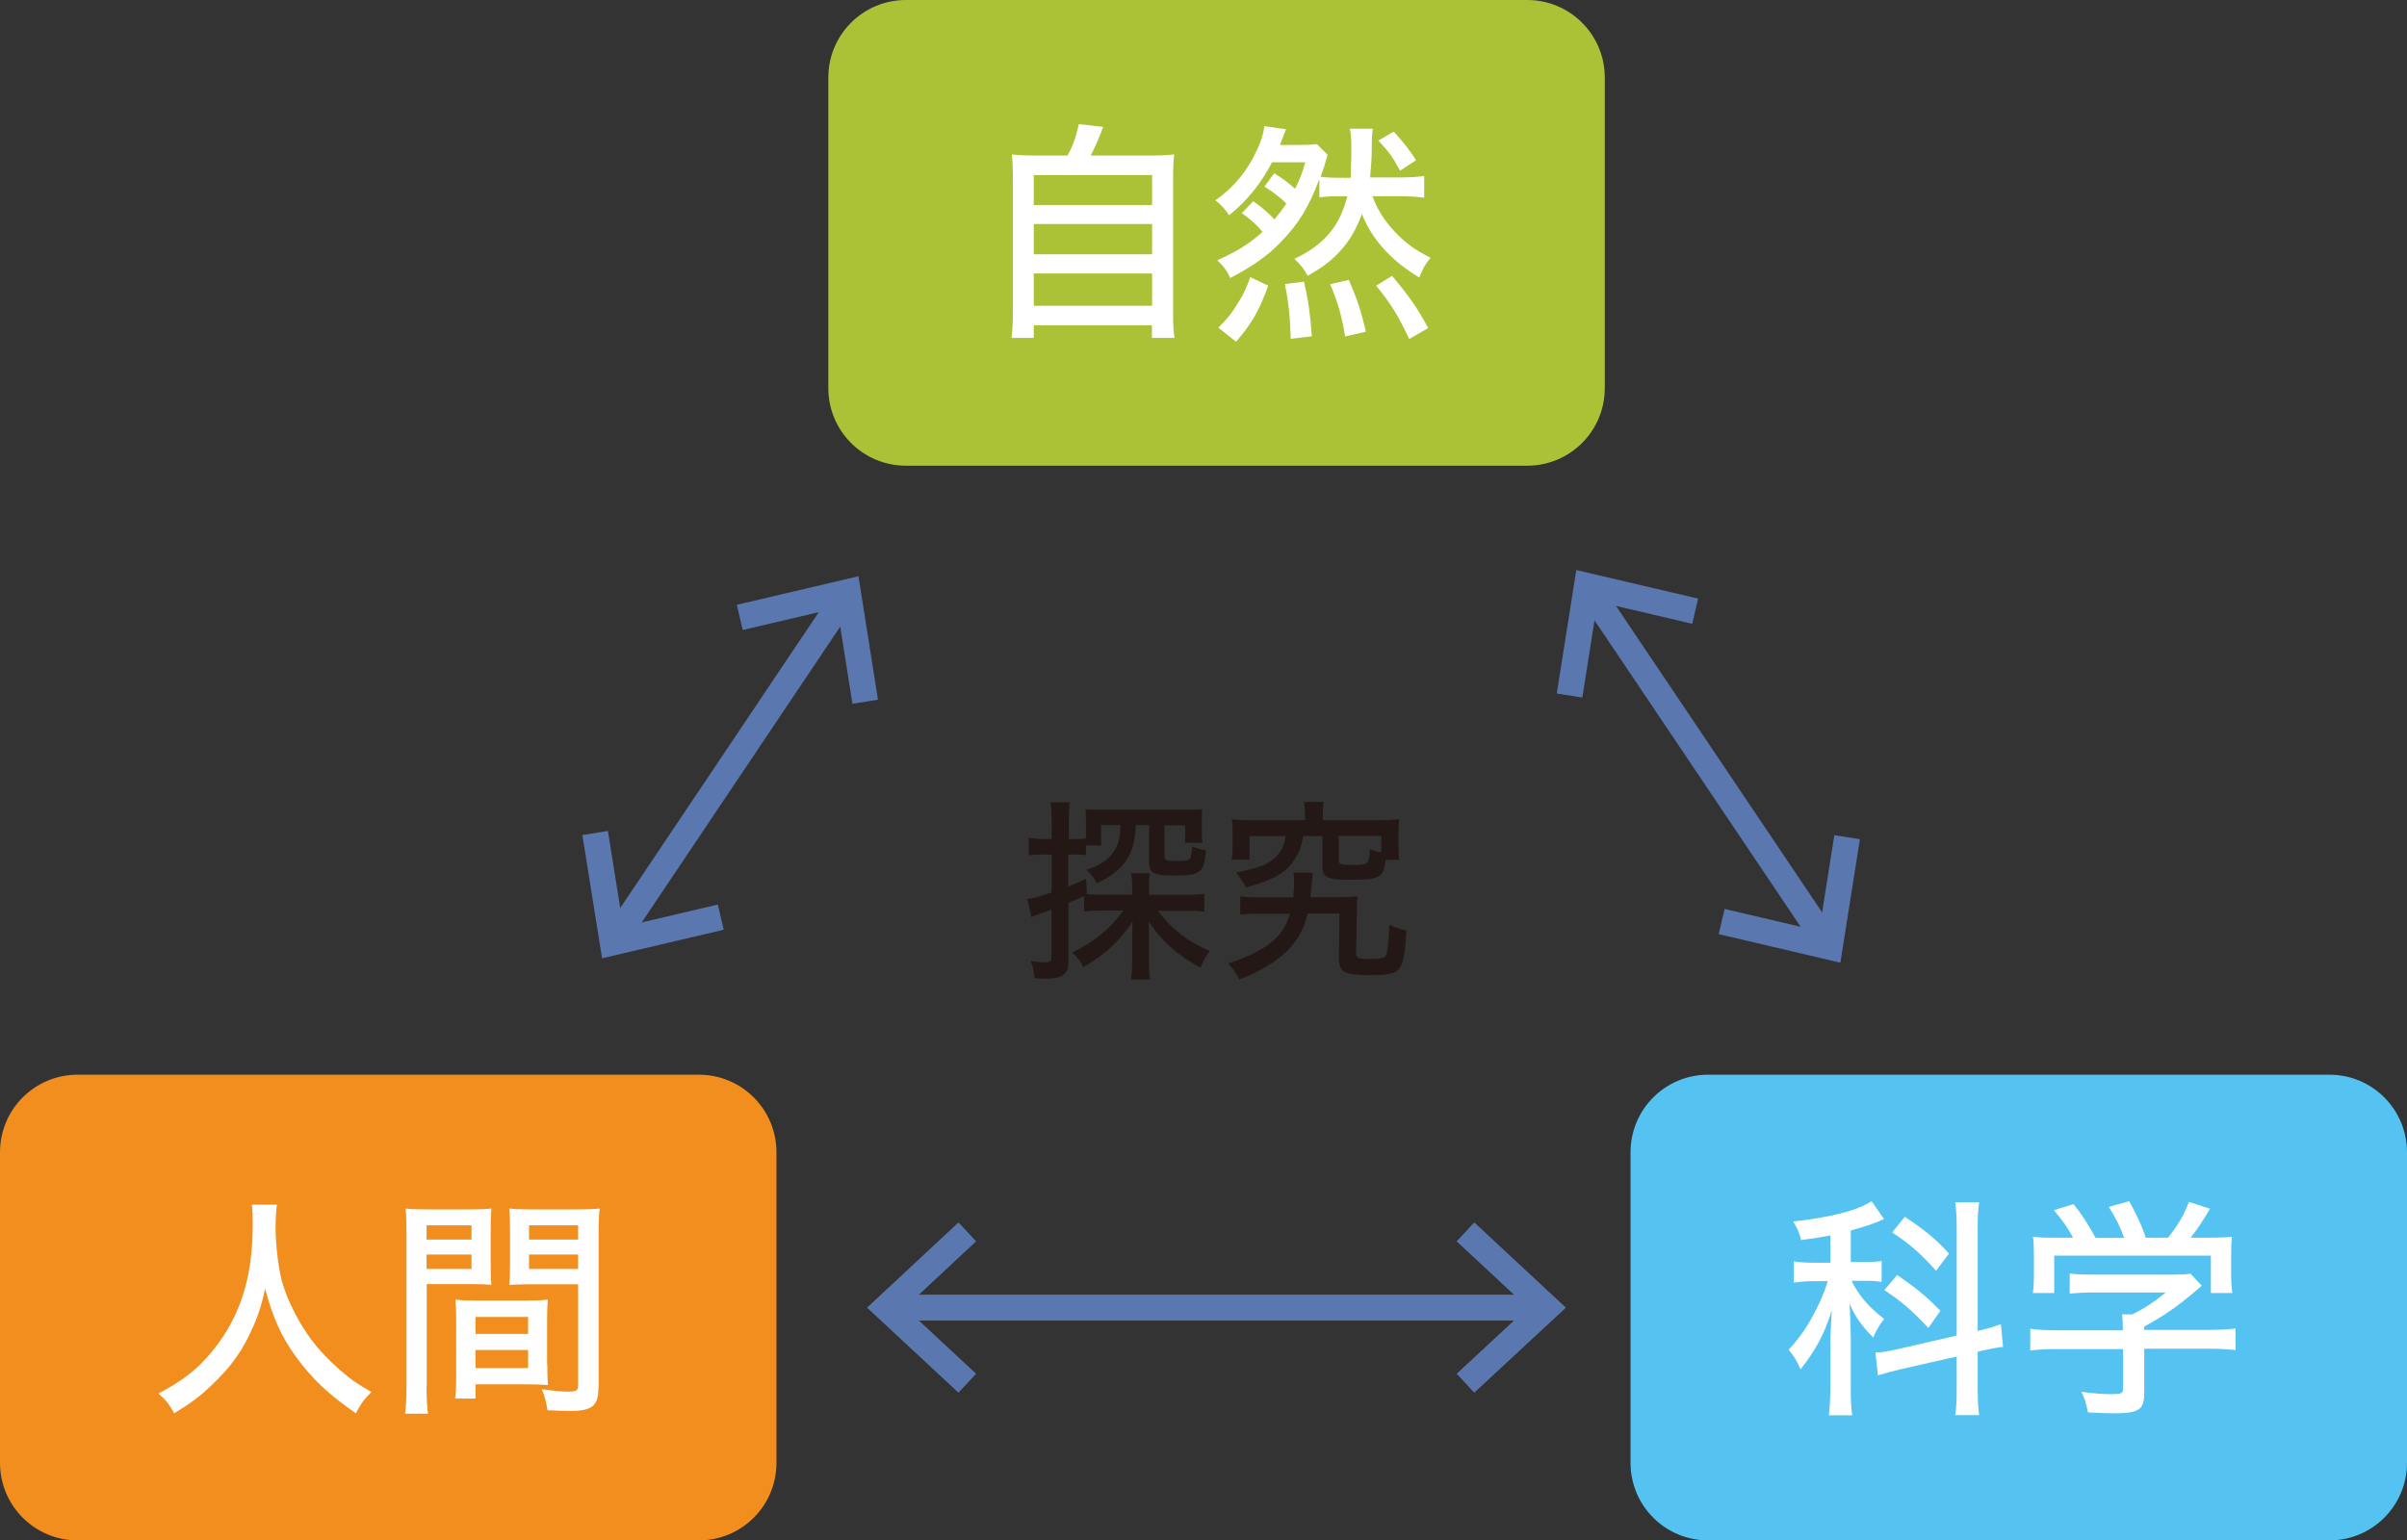 <?xml version="1.0" encoding="utf-8"?>
<!-- Generator: Adobe Illustrator 26.3.1, SVG Export Plug-In . SVG Version: 6.00 Build 0)  -->
<svg version="1.1" id="レイヤー_1" xmlns="http://www.w3.org/2000/svg" xmlns:xlink="http://www.w3.org/1999/xlink" x="0px"
	 y="0px" width="131.81px" height="84.38px" viewBox="0 0 131.81 84.38" style="enable-background:new 0 0 131.81 84.38;"
	 xml:space="preserve">
<rect x="0" y="0" width="131.81" height="84.38" fill="#333333" stroke="none"/>
<style type="text/css">
	.st0{fill:#ABC236;}
	.st1{fill:#FFFFFF;}
	.st2{fill:#231815;}
	.st3{fill:#54C3F1;}
	.st4{fill:#F18E1D;}
	.st5{fill:none;stroke:#5A77AF;stroke-width:1.417;}
</style>
<path class="st0" d="M49.61,0c-2.35,0-4.25,1.9-4.25,4.25v17.01c0,2.35,1.9,4.25,4.25,4.25h34.02c2.35,0,4.25-1.9,4.25-4.25V4.25
	c0-2.35-1.9-4.25-4.25-4.25H49.61z"/>
<g>
	<path class="st1" d="M58.46,8.52c0.31-0.57,0.48-1.08,0.62-1.72l1.33,0.15c-0.24,0.65-0.43,1.08-0.68,1.57h3.01
		c0.71,0,1.1-0.01,1.56-0.06c-0.05,0.43-0.06,0.78-0.06,1.57v7c0,0.77,0.01,1.1,0.08,1.48h-1.24v-0.69h-6.47v0.69h-1.22
		c0.05-0.33,0.08-0.82,0.08-1.48v-7c0-0.75-0.01-1.12-0.06-1.57c0.46,0.05,0.82,0.06,1.54,0.06H58.46z M56.61,11.23h6.48V9.59h-6.48
		V11.23z M56.61,13.93h6.48v-1.66h-6.48V13.93z M56.61,16.75h6.48v-1.77h-6.48V16.75z"/>
	<path class="st1" d="M68.63,11.02c0.43,0.31,0.85,0.65,1.16,1c0.24-0.29,0.4-0.49,0.65-0.87c-0.34-0.34-0.69-0.61-1.2-0.93
		l0.54-0.73c0.47,0.29,0.8,0.55,1.14,0.85c0.24-0.47,0.36-0.76,0.56-1.45h-1.82c-0.6,1.16-1.37,2.11-2.35,2.9
		c-0.23-0.34-0.42-0.55-0.75-0.82c1.01-0.71,1.72-1.57,2.26-2.72c0.24-0.52,0.36-0.87,0.42-1.34l1.19,0.17
		c-0.05,0.1-0.06,0.14-0.11,0.26c-0.04,0.1-0.04,0.1-0.1,0.27c-0.01,0.03-0.03,0.08-0.06,0.15c-0.01,0.04-0.04,0.1-0.06,0.18h1.07
		c0.38,0,0.68-0.01,0.94-0.05l0.59,0.59c-0.18,0.64-0.2,0.71-0.38,1.2c0.24,0.04,0.65,0.06,1.16,0.06h0.49
		C73.97,9.22,74,8.8,74,8.24c0-0.61-0.01-0.84-0.08-1.19h1.26c-0.05,0.31-0.06,0.49-0.06,1.08c0,0.46-0.03,0.88-0.09,1.59h1.66
		c0.52,0,0.94-0.03,1.3-0.08v1.19c-0.38-0.05-0.75-0.08-1.29-0.08h-1.54c0.25,0.68,0.55,1.17,1.02,1.72
		c0.64,0.74,1.25,1.2,2.16,1.65c-0.29,0.34-0.43,0.6-0.62,1.08c-1.54-0.92-2.6-2.1-3.14-3.48c-0.28,0.78-0.65,1.42-1.12,1.95
		c-0.47,0.55-0.97,0.93-1.85,1.44c-0.18-0.34-0.38-0.61-0.73-0.93c1.62-0.76,2.49-1.79,2.9-3.43h-0.32c-0.59,0-0.79,0.01-1.21,0.06
		V9.81c-0.59,1.57-1.16,2.49-2.19,3.53c-0.7,0.71-1.46,1.24-2.69,1.89c-0.18-0.4-0.34-0.62-0.71-0.97c1.19-0.55,1.72-0.89,2.48-1.56
		c-0.32-0.38-0.71-0.74-1.14-1.02L68.63,11.02z M66.72,17.95c0.51-0.52,0.73-0.79,1.06-1.33c0.32-0.5,0.45-0.79,0.69-1.44l0.98,0.47
		c-0.51,1.4-0.89,2.05-1.76,3.07L66.72,17.95z M70.68,18.56c-0.03-1.21-0.12-2.04-0.32-3l1.05-0.13c0.24,1.07,0.33,1.68,0.43,2.99
		L70.68,18.56z M73.66,18.43c-0.18-1.11-0.4-1.89-0.82-2.86l1.02-0.24c0.45,1.02,0.68,1.73,0.94,2.84L73.66,18.43z M77.17,18.57
		c-0.62-1.31-0.99-1.91-1.81-2.92l0.87-0.54c0.97,1.16,1.38,1.75,1.98,2.86L77.17,18.57z M76.32,7.21c0.51,0.55,0.91,1.05,1.22,1.57
		l-0.87,0.57c-0.4-0.74-0.6-1.02-1.19-1.65L76.32,7.21z"/>
</g>
<g>
	<path class="st2" d="M59.37,49.09c-0.38,0.17-0.49,0.22-0.86,0.37v3.21c0,0.71-0.31,0.94-1.29,0.94c-0.14,0-0.17,0-0.56-0.02
		c-0.04-0.39-0.08-0.56-0.21-0.94c0.32,0.04,0.52,0.06,0.8,0.06c0.27,0,0.33-0.06,0.33-0.31v-2.57c-0.15,0.05-0.23,0.09-0.56,0.19
		c-0.26,0.1-0.39,0.15-0.54,0.22l-0.22-0.99c0.36-0.05,0.52-0.1,1.33-0.36v-2.08h-0.46c-0.3,0-0.53,0.01-0.79,0.04V45.9
		c0.27,0.04,0.49,0.06,0.8,0.06h0.45v-0.94c0-0.49-0.02-0.74-0.06-1.07h1.06c-0.05,0.33-0.06,0.58-0.06,1.06v0.95h0.33
		c0.27,0,0.44-0.01,0.61-0.03c0-0.26,0-0.26,0-0.32v-0.58c0-0.3-0.01-0.5-0.03-0.7c0.26,0.02,0.53,0.03,0.99,0.03h4.4
		c0.48,0,0.76-0.01,1.01-0.03c-0.02,0.2-0.03,0.35-0.03,0.69v0.48c0,0.32,0.01,0.47,0.04,0.67h-0.95v-0.96h-1.13v1.72
		c0,0.19,0.12,0.23,0.57,0.23c0.64,0,0.78-0.02,0.84-0.15c0.05-0.1,0.08-0.32,0.1-0.65c0.31,0.13,0.44,0.16,0.76,0.21
		c-0.11,1.25-0.28,1.39-1.75,1.39c-1.11,0-1.36-0.13-1.36-0.7v-2.06h-0.73c-0.05,1.03-0.26,1.64-0.7,2.17
		c-0.33,0.38-0.81,0.72-1.45,1.01c-0.19-0.37-0.29-0.48-0.57-0.73c0.72-0.22,1.2-0.54,1.49-0.97c0.28-0.4,0.37-0.75,0.39-1.48H60.3
		v1.11h-0.83v0.53c-0.21-0.02-0.37-0.03-0.64-0.03H58.5v1.75c0.32-0.12,0.48-0.19,0.98-0.42l0.04,0.84
		c0.28,0.02,0.51,0.03,0.91,0.03H62V48.7c0-0.39-0.01-0.61-0.06-0.87h1.03c-0.04,0.22-0.05,0.42-0.05,0.75v0.44h2
		c0.42,0,0.73-0.02,1.03-0.06v0.98c-0.34-0.04-0.64-0.05-1.01-0.05h-1.53c0.3,0.42,0.65,0.78,1.11,1.17
		c0.51,0.43,1.03,0.73,1.72,1.03c-0.2,0.29-0.31,0.47-0.5,0.92c-1.23-0.66-2.11-1.44-2.84-2.53c0.01,0.19,0.01,0.19,0.02,0.52
		c0,0.1,0,0.19,0,0.38v1.36c0,0.39,0.02,0.64,0.06,0.92h-1.04c0.04-0.32,0.06-0.57,0.06-0.95v-1.39c0-0.28,0.01-0.62,0.02-0.84
		c-0.69,1.06-1.48,1.79-2.7,2.5c-0.19-0.37-0.29-0.51-0.6-0.81c1.14-0.52,2.14-1.34,2.78-2.29H60.4c-0.45,0-0.72,0.01-1.03,0.05
		V49.09z"/>
	<path class="st2" d="M73.18,49.15c0.55,0,0.79-0.01,1.16-0.05c-0.03,0.29-0.04,0.46-0.04,0.96l-0.04,2.13
		c-0.01,0.29,0.1,0.34,0.68,0.34c0.76,0,0.9-0.04,0.98-0.25c0.08-0.23,0.14-0.84,0.16-1.63c0.35,0.17,0.5,0.22,0.94,0.32
		c-0.17,2.37-0.22,2.44-2.12,2.44c-1.29,0-1.58-0.17-1.58-0.94c0-0.02,0-0.03,0-0.05l0.03-2.38h-1.74c-0.21,0.85-0.51,1.4-1.05,1.97
		c-0.65,0.67-1.57,1.22-2.7,1.64c-0.18-0.38-0.29-0.52-0.61-0.87c1.17-0.38,2.03-0.82,2.56-1.33c0.4-0.37,0.67-0.83,0.83-1.4h-1.55
		c-0.58,0-0.88,0.01-1.17,0.06v-1.01c0.3,0.04,0.62,0.06,1.15,0.06h1.75c0.03-0.39,0.05-0.55,0.05-0.76s-0.02-0.39-0.04-0.6
		l1.07,0.01c-0.04,0.21-0.04,0.25-0.09,0.79c-0.01,0.2-0.02,0.34-0.05,0.55H73.18z M71.46,44.65c0-0.31-0.02-0.49-0.06-0.72h1.09
		c-0.04,0.21-0.05,0.39-0.05,0.72v0.28h3.04c0.45,0,0.72-0.01,1.14-0.05c-0.03,0.22-0.04,0.43-0.04,0.77v0.67
		c0,0.33,0.01,0.53,0.04,0.78h-0.74c-0.14,1.01-0.31,1.09-2.07,1.09c-1.11,0-1.39-0.15-1.39-0.7v-1.69h-1.05
		c-0.13,0.63-0.23,0.93-0.49,1.3c-0.37,0.56-0.84,0.9-1.63,1.19c-0.26,0.1-0.47,0.16-1.02,0.32c-0.16-0.3-0.29-0.49-0.54-0.82
		c1.21-0.23,1.7-0.42,2.13-0.8c0.34-0.31,0.51-0.65,0.58-1.19h-1.97v1.29h-0.98c0.03-0.25,0.05-0.45,0.05-0.78v-0.66
		c0-0.33-0.01-0.53-0.04-0.77c0.4,0.04,0.67,0.05,1.13,0.05h2.88V44.65z M75.64,45.79h-2.33v1.31c0,0.25,0.07,0.28,0.85,0.28
		s0.83-0.06,0.85-0.88c0.25,0.11,0.34,0.14,0.63,0.19V45.79z"/>
</g>
<path class="st3" d="M93.54,58.87c-2.35,0-4.25,1.9-4.25,4.25v17.01c0,2.35,1.9,4.25,4.25,4.25h34.02c2.35,0,4.25-1.9,4.25-4.25
	V63.12c0-2.35-1.9-4.25-4.25-4.25H93.54z"/>
<g>
	<path class="st1" d="M100.21,67.68c-0.54,0.1-0.79,0.14-1.58,0.25c-0.11-0.45-0.19-0.6-0.43-1.02c2.03-0.22,3.52-0.6,4.29-1.11
		l0.68,0.98c-0.05,0.01-0.05,0.01-0.23,0.1c-0.34,0.15-1,0.37-1.59,0.52v1.73h0.76c0.43,0,0.66-0.01,0.93-0.06v1.15
		c-0.29-0.05-0.56-0.06-0.94-0.06h-0.71c0.4,0.8,0.92,1.42,1.79,2.09c-0.25,0.31-0.41,0.57-0.6,1.02c-0.68-0.7-0.96-1.11-1.29-1.85
		c0.01,0.31,0.04,0.91,0.06,1.79V76c0,0.69,0.01,1.06,0.08,1.53h-1.28c0.05-0.46,0.08-0.89,0.08-1.53v-2.42
		c0-0.37,0.03-0.91,0.08-1.8c-0.4,1.29-0.88,2.18-1.71,3.23c-0.23-0.52-0.32-0.66-0.65-1.07c0.66-0.73,1.08-1.35,1.53-2.26
		c0.26-0.5,0.46-1.01,0.61-1.5h-0.74c-0.45,0-0.77,0.03-1.12,0.08v-1.17c0.34,0.06,0.65,0.08,1.15,0.08h0.85V67.68z M107.15,67.28
		c0-0.69-0.03-1.05-0.08-1.42h1.31c-0.06,0.42-0.08,0.75-0.08,1.42v5.62l0.06-0.01c0.6-0.14,0.85-0.22,1.21-0.36l0.12,1.25
		c-0.36,0.04-0.73,0.11-1.21,0.22l-0.18,0.05v2.02c0,0.66,0.03,1.06,0.08,1.45h-1.31c0.06-0.4,0.08-0.71,0.08-1.47v-1.74l-3.09,0.7
		c-0.47,0.11-0.94,0.24-1.22,0.33l-0.14-1.25c0.27,0,0.68-0.06,1.2-0.18l3.25-0.75V67.28z M103.89,69.84
		c1.14,0.79,1.59,1.17,2.37,1.96l-0.66,0.94c-0.96-1.01-1.47-1.45-2.41-2.07L103.89,69.84z M104.31,66.65
		c1.12,0.75,1.74,1.26,2.42,2.02l-0.71,0.94c-0.82-0.92-1.39-1.43-2.4-2.1L104.31,66.65z"/>
	<path class="st1" d="M117.42,76.31c0,0.92-0.29,1.11-1.68,1.11c-0.31,0-0.96-0.03-1.4-0.05c-0.12-0.57-0.18-0.76-0.36-1.13
		c0.65,0.09,1.2,0.13,1.62,0.13c0.57,0,0.66-0.04,0.66-0.31V73.9h-3.61c-0.64,0-1.1,0.03-1.47,0.08v-1.19
		c0.39,0.05,0.88,0.08,1.45,0.08h3.62v-0.14c0-0.26-0.01-0.5-0.04-0.73h0.55c0.7-0.34,1.21-0.69,1.84-1.2h-4.01
		c-0.48,0-0.89,0.03-1.25,0.06v-1.1c0.37,0.05,0.77,0.06,1.28,0.06H119c0.47,0,0.73-0.01,0.96-0.05l0.61,0.66
		c-0.18,0.17-0.31,0.26-0.34,0.29c-0.98,0.84-1.72,1.35-2.81,1.95v0.18h3.52c0.59,0,1.11-0.03,1.48-0.08v1.19
		c-0.37-0.05-0.86-0.08-1.49-0.08h-3.51V76.31z M113.53,67.81c-0.33-0.6-0.52-0.88-1.06-1.52l1.08-0.33
		c0.47,0.59,0.75,1.02,1.21,1.85h1.56c-0.19-0.56-0.46-1.1-0.84-1.7l1.12-0.31c0.48,0.89,0.64,1.25,0.91,2h1.21
		c0.55-0.69,0.82-1.14,1.15-1.96l1.15,0.37c-0.33,0.59-0.74,1.19-1.06,1.59h0.74c0.82,0,1.06-0.01,1.53-0.05
		c-0.04,0.32-0.05,0.59-0.05,1.06v1.08c0,0.33,0.03,0.64,0.06,0.94h-1.17v-2.05h-8.58v2.05h-1.17c0.04-0.28,0.06-0.59,0.06-0.94
		v-1.08c0-0.47-0.01-0.74-0.05-1.06c0.55,0.05,0.71,0.05,1.49,0.05H113.53z"/>
</g>
<path class="st4" d="M4.25,58.87C1.9,58.87,0,60.77,0,63.12v17.01c0,2.35,1.9,4.25,4.25,4.25h34.02c2.35,0,4.25-1.9,4.25-4.25V63.12
	c0-2.35-1.9-4.25-4.25-4.25H4.25z"/>
<g>
	<path class="st1" d="M15.17,65.96c-0.04,0.21-0.08,0.82-0.08,1.24c0,0.97,0.15,2.22,0.34,2.96c0.32,1.16,1.07,2.59,1.89,3.57
		c0.45,0.55,1.12,1.2,1.76,1.7c0.34,0.28,0.64,0.46,1.26,0.82c-0.41,0.41-0.59,0.65-0.85,1.17c-1.53-1.06-2.39-1.88-3.29-3.11
		c-0.78-1.07-1.28-2.17-1.68-3.72c-0.24,1.1-0.47,1.74-0.94,2.68c-0.48,0.96-1.05,1.7-1.91,2.53c-0.7,0.68-1.16,1.02-2.13,1.62
		c-0.27-0.49-0.46-0.74-0.87-1.08c1.42-0.76,2.13-1.33,2.96-2.33c1.53-1.88,2.21-4.02,2.21-6.95c0-0.5-0.01-0.74-0.05-1.07H15.17z"
		/>
	<path class="st1" d="M23.36,75.92c0,0.75,0.03,1.19,0.08,1.52h-1.26c0.05-0.37,0.08-0.77,0.08-1.52v-8.29
		c0-0.66-0.01-1.02-0.05-1.43c0.34,0.04,0.68,0.05,1.31,0.05h2.09c0.65,0,0.94-0.01,1.3-0.05c-0.03,0.4-0.04,0.7-0.04,1.2v1.82
		c0,0.55,0.01,0.87,0.04,1.16c-0.34-0.03-0.74-0.04-1.22-0.04h-2.32V75.92z M23.36,67.9h2.46v-0.78h-2.46V67.9z M23.36,69.51h2.46
		v-0.79h-2.46V69.51z M29.97,74.74c0,0.48,0.01,0.82,0.04,1.13c-0.38-0.03-0.74-0.04-1.25-0.04h-2.72v0.78h-1.12
		c0.05-0.37,0.06-0.73,0.06-1.24v-3.01c0-0.46-0.01-0.82-0.04-1.17c0.34,0.04,0.68,0.05,1.21,0.05h2.64c0.55,0,0.87-0.01,1.21-0.05
		c-0.03,0.34-0.04,0.68-0.04,1.17V74.74z M26.04,73.07h2.88v-0.93h-2.88V73.07z M26.04,74.94h2.88v-0.99h-2.88V74.94z M32.77,76.01
		c0,1-0.33,1.28-1.57,1.28c-0.28,0-1.01-0.03-1.22-0.04c-0.08-0.5-0.14-0.74-0.31-1.15c0.66,0.09,1.12,0.13,1.45,0.13
		c0.43,0,0.54-0.06,0.54-0.34v-5.54h-2.55c-0.48,0-0.88,0.01-1.22,0.04c0.03-0.34,0.04-0.68,0.04-1.16V67.4
		c0-0.43-0.01-0.83-0.04-1.2c0.34,0.04,0.65,0.05,1.3,0.05h2.31c0.66,0,0.98-0.01,1.34-0.05c-0.05,0.48-0.06,0.8-0.06,1.42V76.01z
		 M28.97,67.9h2.69v-0.78h-2.69V67.9z M28.97,69.51h2.69v-0.79h-2.69V69.51z"/>
</g>
<line class="st5" x1="86.9" y1="32.09" x2="100.2" y2="51.87"/>
<polyline class="st5" points="85.95,38.1 86.9,32.09 92.83,33.48 "/>
<polyline class="st5" points="101.15,45.86 100.2,51.87 94.28,50.48 "/>
<line class="st5" x1="33.55" y1="51.63" x2="46.43" y2="32.43"/>
<polyline class="st5" points="32.59,45.63 33.55,51.63 39.47,50.24 "/>
<polyline class="st5" points="47.38,38.44 46.43,32.43 40.51,33.82 "/>
<line class="st5" x1="84.71" y1="71.63" x2="48.52" y2="71.63"/>
<polyline class="st5" points="80.25,67.48 84.71,71.63 80.25,75.77 "/>
<polyline class="st5" points="52.97,75.77 48.52,71.63 52.97,67.48 "/>
</svg>
